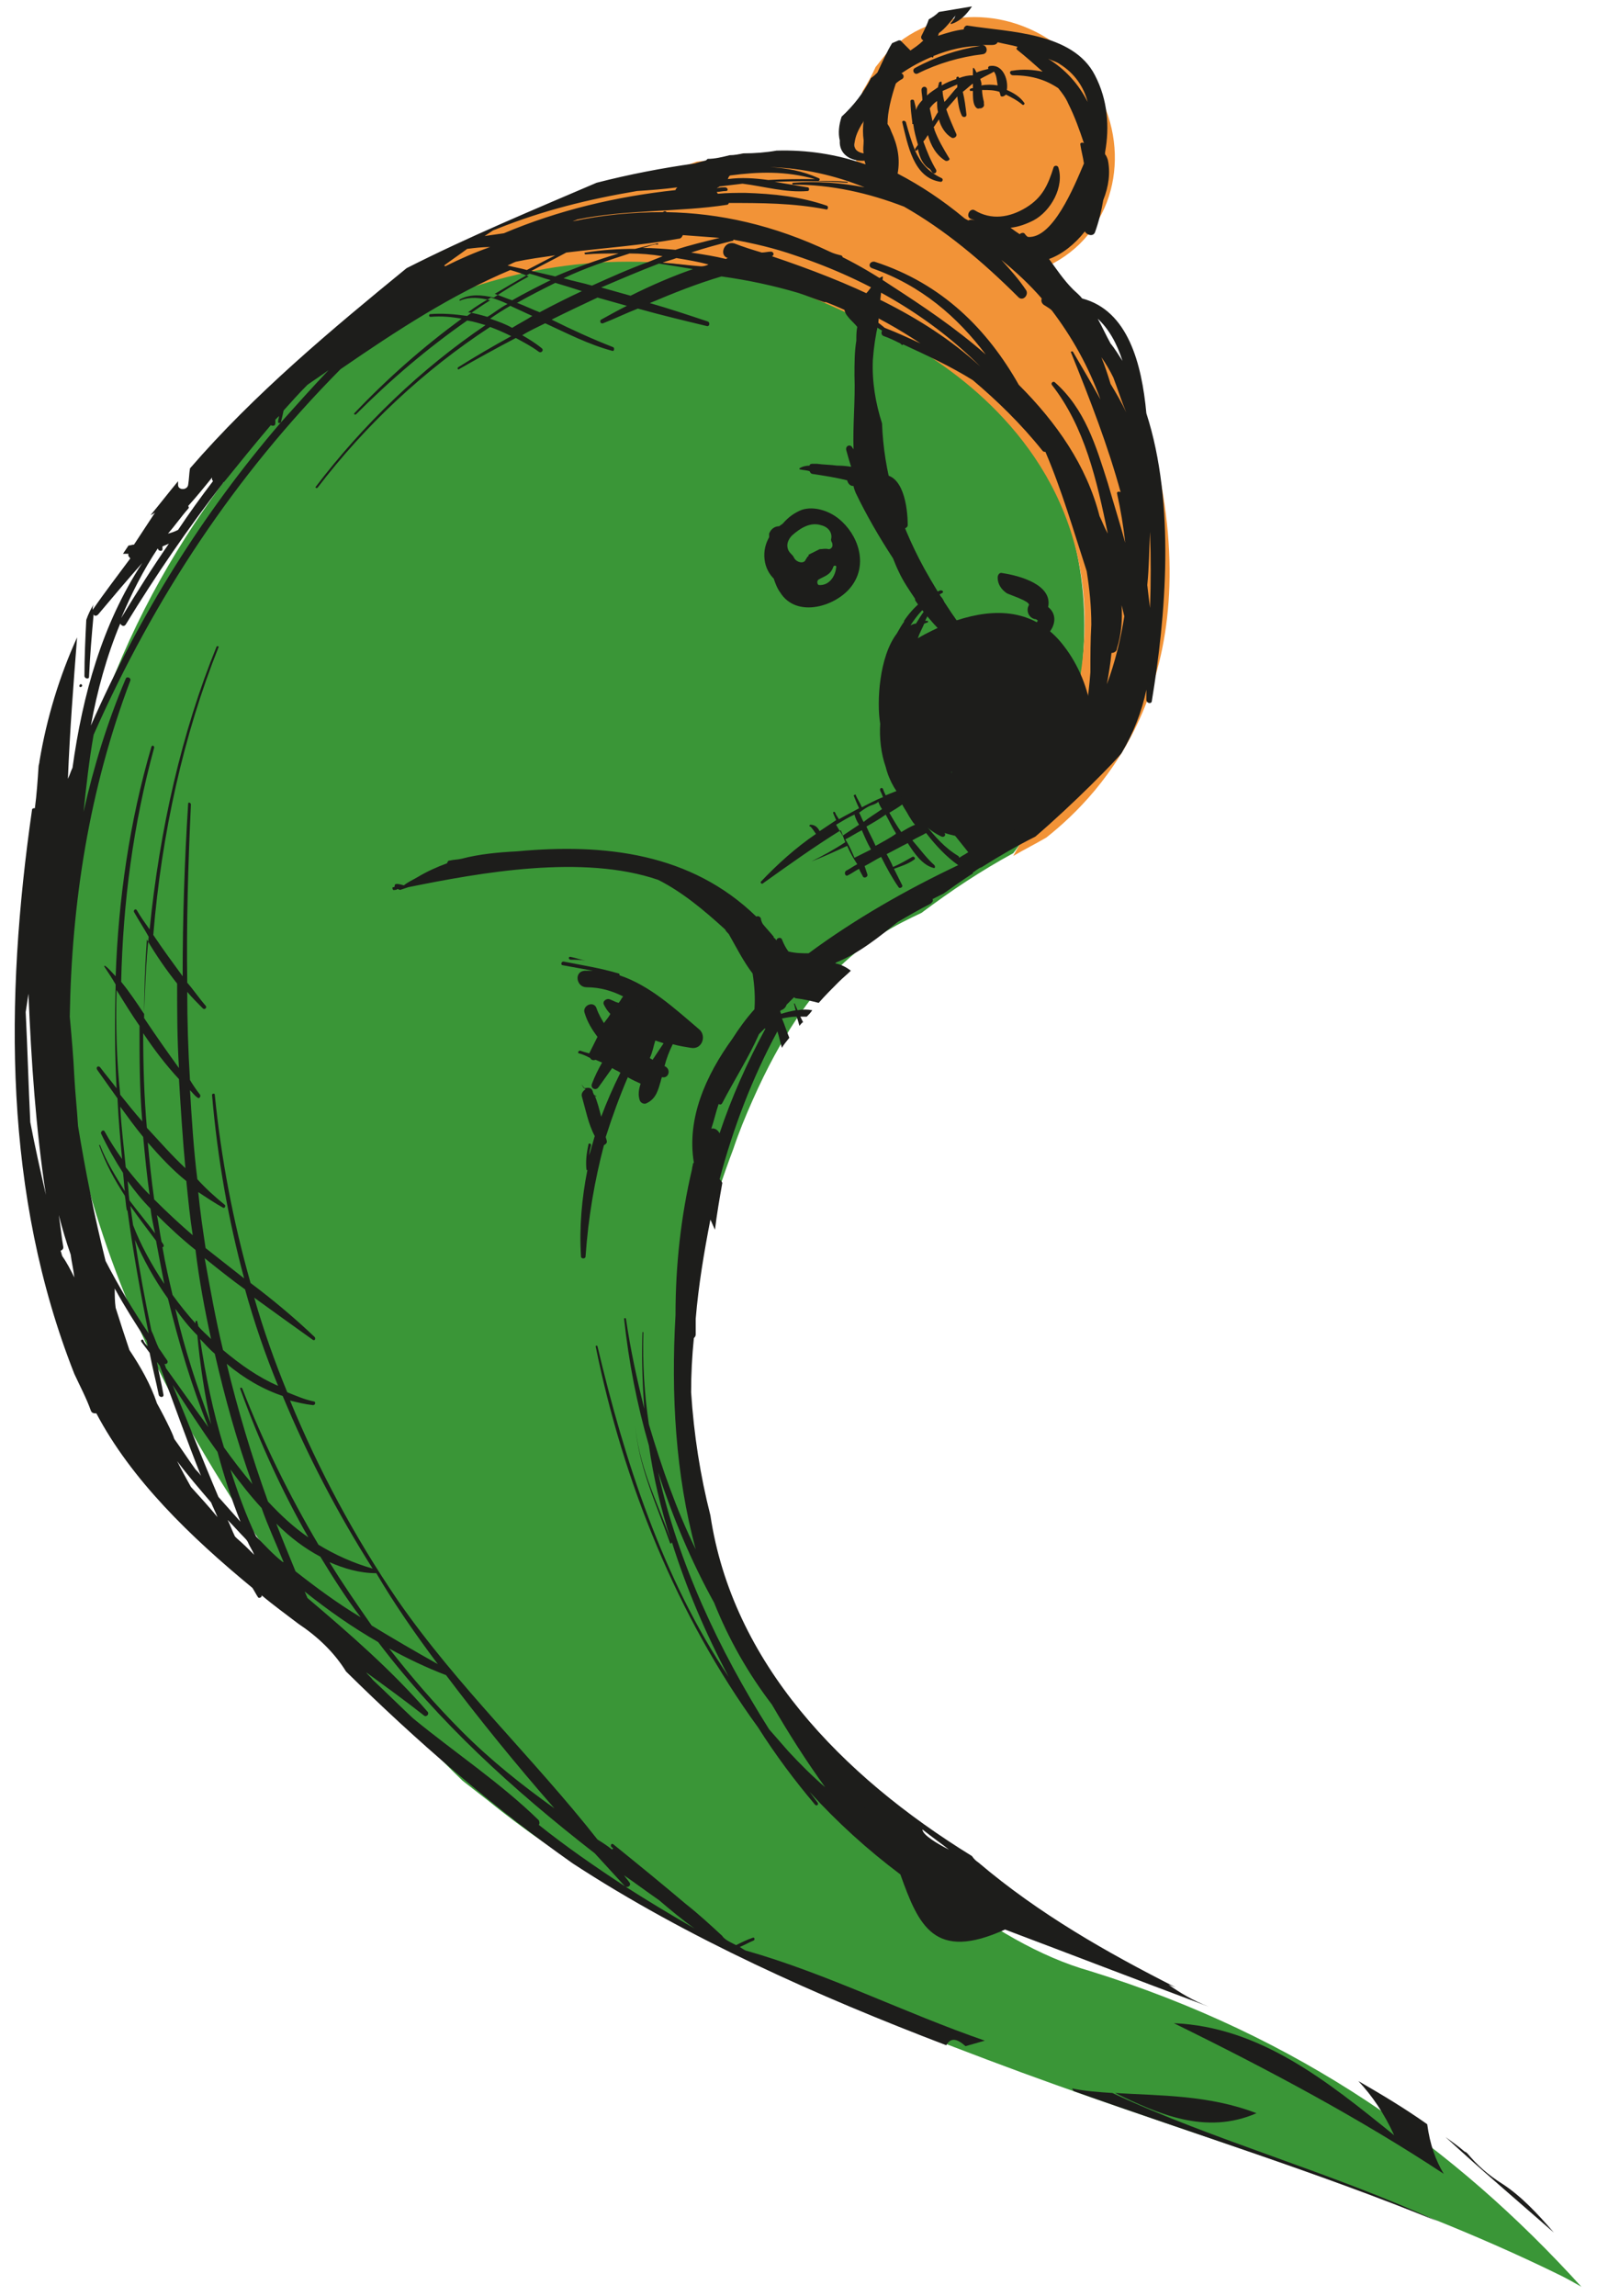 <svg xmlns="http://www.w3.org/2000/svg" xmlns:xlink="http://www.w3.org/1999/xlink" id="Capa_1" x="0px" y="0px" width="174px" height="250px" viewBox="0 0 174 250" style="enable-background:new 0 0 174 250;" xml:space="preserve"><style type="text/css">	.st0{display:none;fill:none;}	.st1{fill:#F29337;}	.st2{fill:#3A9637;}	.st3{fill:#1D1D1B;}</style><rect class="st0" width="250" height="250"></rect><g>	<g>		<g>			<g>				<path class="st1" d="M117,6.5c-5.7-5.8-14.7-6.2-20.1-1c-0.6,0.6-1,1.2-1.5,1.8c-0.4,0.9-0.9,1.8-1.4,2.6     c-2,5.1-0.8,11.3,3.5,15.7c5.7,5.8,14.7,6.2,20.1,1C123,21.3,122.7,12.3,117,6.5z"></path>				<path class="st2" d="M50.4,193.9c0.9,0.7,1.8,1.4,2.7,2.1c16.4,13.3,38.5,22.4,58.3,29.7c19.6,7.2,40,12.9,58.7,22.1     c0.8,0.4,1.5,0.8,2.2,1.2c-13.7-15.1-30.7-27.3-53.6-34.4c-10.3-2.9-23.5-13.1-32.9-27.4s-14.7-32.9-9.1-52.3     c1-3.6,2.1-6.9,3.2-9.8c0.6-1.8,1.3-3.5,2.1-5.3c6.2-14,12.8-17.8,18.4-20.4c3.2-2.4,6.5-4.6,10-6.5c7.3-9.3,13.8-33.7-2-48.9     c-16.6-16.1-53-24.5-75-2.1c-21.9,22.4-47.5,69.2-1.4,131C38.1,180.9,44.2,187.9,50.4,193.9z"></path>				<path class="st1" d="M125.8,49.3c0,0-2-7.2-8.5-14.8c-6.4-7.6-17.1-15.6-34.4-17.8c-0.6,0.1-1.2,0-1.8,0c-0.5,0.1-1,0.2-1.6,0.3     c-1.1,0.3-2.3,0.5-3.6,0.6c-1.5,0.6-3.1,0.9-4.8,1c-1.4,0.5-3,0.9-4.7,1c-5,2.1-9.9,4.2-14.8,6.4c-4.8,3-9.6,6.8-13.7,12     c0,0,25.1-19.3,56.4-2.9c0,0,40.4,15.2,16.1,58.1c1.2-0.7,2.4-1.3,3.6-2C120.2,86.3,131.7,74,125.8,49.3z"></path>			</g>			<g>				<path class="st3" d="M163.7,237.8c-1.6-1-2.8-2.1-3.8-3.3c-0.1-0.1-0.2-0.2-0.3-0.2c-0.7-0.6-1.4-1.1-2.1-1.6     c3.8,3.5,7.8,6.9,11.8,10.4C167.5,241,165.7,239.1,163.7,237.8z"></path>				<path class="st3" d="M121.2,227.9c-1.5-0.1-3-0.2-4.4-0.5c0.1,0.1,0.1,0.2,0.2,0.3c13.2,4.7,26.7,8.9,39.7,14.2     C145,236.5,132.3,233.1,121.2,227.9z"></path>				<path class="st3" d="M109.5,210.1c7.7,2.9,13.1,5,22.2,8.4c-1.8-0.7-3.1-1.5-4.4-2.4c0.3,0.1,0.5,0.2,0.8,0.3     c-7.5-3.8-14.9-8-21.5-13.6c-0.3-0.2-0.5-0.4-0.7-0.7c-14.3-8.8-26.1-21.1-28.5-37.1c-1.1-4.3-1.8-8.8-2.1-13.4     c0-2,0.1-3.9,0.3-5.9c0.1-0.1,0.2-0.2,0.2-0.4c0-0.6,0-1.2,0-1.7c0.3-3.6,0.9-7.2,1.6-10.8c0.2,0.4,0.3,0.7,0.5,1.1     c0.2-1.7,0.5-3.4,0.8-5.1c-0.1-0.2-0.2-0.3-0.3-0.4c1.5-5.6,3.5-10.9,6.3-16.1c0.2,0.6,0.3,1.2,0.5,1.8c0.2-0.4,0.5-0.7,0.8-1.1     c-0.3-0.7-0.5-1.4-0.8-2.1c0.5-0.1,1-0.2,1.6-0.2c0.1,0.3,0.2,0.6,0.3,1c0.1-0.1,0.2-0.3,0.4-0.4c-0.1-0.2-0.2-0.4-0.3-0.6     c0.2,0,0.5,0,0.7,0c0.2-0.2,0.4-0.4,0.6-0.7c-0.5-0.1-1.1-0.1-1.6,0c-0.1-0.2-0.2-0.5-0.3-0.7c0-0.1-0.1,0-0.1,0     c0.1,0.2,0.1,0.5,0.2,0.7c-0.5,0.1-1,0.2-1.6,0.4c0-0.1-0.1-0.2-0.1-0.3l0,0c0,0,0.1-0.1,0.1-0.1c0.3-0.1,0.5-0.3,0.6-0.6l0,0     c0.1-0.1,0.1-0.1,0.2-0.2c0,0,0,0,0,0c0.2-0.2,0.4-0.4,0.6-0.6c0.1,0,0.1,0.1,0.2,0.1c0.9,0.1,1.7,0.3,2.5,0.5     c0.7-0.8,1.4-1.5,2.2-2.3c0.4-0.4,0.9-0.8,1.3-1.2c-0.5-0.4-1.1-0.7-1.7-0.8c0,0,0.1-0.1,0.1-0.1c2.5-1,4.7-2.8,6.7-4.4     c1.2-0.7,2.4-1.4,3.6-2c0,0,0.1-0.1,0.1-0.1c0.1-0.1,0.2-0.2,0.1-0.4c0.4-0.2,0.8-0.4,1.2-0.6c1-0.7,2.1-1.5,3.2-2.2     c0,0,0-0.1,0-0.1c0.2-0.1,0.4-0.3,0.6-0.4c0.1-0.1,0.2-0.1,0.4-0.2c0,0,0,0,0,0c1.9-1.2,3.8-2.3,5.8-3.3     c4.1-3.5,8.9-8.4,9.4-9.1c1.3-2.2,2.2-4.5,2.7-6.9c0,0.3,0,0.7,0,1.1c0,0.4,0.6,0.5,0.6,0.1c1.5-9.1,2.6-21.4-0.6-31.3     c-0.5-5.4-2-11.2-7-12.5c-0.3-0.4-0.7-0.7-1-1c-1-1-1.8-2.2-2.6-3.3c1.4-0.5,2.8-1.6,3.9-3c0.2,0.4,0.9,0.6,1.1,0.1     c0.4-1.1,0.7-2.3,0.9-3.5c0.6-1.5,0.8-3,0.5-4.4c-0.1-0.3-0.2-0.5-0.3-0.6c0-0.1,0-0.1,0-0.2c0.5-2.8,0.3-5.7-1.1-8.4     c-2.4-4.7-9.4-4.7-13.8-5.4c-0.3-0.1-0.5,0.2-0.5,0.4c-0.9,0.1-1.9,0.4-2.8,0.7l0.1-0.3c0.7-0.5,1.2-1.2,1.8-1.9     c-0.1,0.3-0.3,0.6-0.5,0.8c-0.1,0.1,0,0.1,0.1,0.1c0.9-0.3,1.6-1,2.2-1.9c-1.2,0.2-2.4,0.4-3.6,0.6c-0.3,0.3-0.7,0.6-1.1,0.8     c-0.2,0.6-0.5,1.2-0.8,1.8c-0.1,0.2,0,0.4,0.2,0.5C100,5,99.6,5.2,99.2,5.5c-0.4-0.4-0.7-0.7-1.1-1.1c-0.1,0-0.1,0-0.2,0     c-0.2,0.1-0.5,0.2-0.7,0.3c-0.5,0.8-1,1.9-1.6,3.2c-0.2,0.2-0.4,0.4-0.7,0.6c-0.8,1.6-1.9,3-3.2,4.2c-0.3,0.9-0.4,1.8-0.2,2.6     c-0.1,1.5,1.2,2.3,2.7,2.2c0,0.1,0.1,0.3,0.1,0.4c-3.1-1.1-6.4-1.6-9.7-1.5c-1.1,0.2-2.4,0.3-3.6,0.3c-0.5,0.1-1,0.2-1.5,0.2     c-0.8,0.2-1.6,0.4-2.4,0.4c-0.1,0.1-0.2,0.2-0.3,0.2c-0.4,0.1-0.8,0.2-1.1,0.3c-3.6,0.5-7.2,1.2-10.7,2.1     C58,22.9,51,25.8,44.3,29.2c-8.2,6.7-16.6,13.7-23.6,21.8c-0.1,0.6-0.1,1.2-0.2,1.8c-0.1,0.6-1.1,0.6-1.1,0c0-0.1,0-0.2,0-0.4     c-1,1.2-2,2.5-3,3.7c0.2-0.1,0.4-0.2,0.5-0.3c-0.8,1.2-1.5,2.3-2.3,3.5c-0.2,0-0.4,0.1-0.6,0.1c-0.2,0.3-0.4,0.6-0.6,0.9     c0.2,0,0.4,0,0.6,0c-0.1,0.2,0.1,0.4,0.2,0.5c-1.4,1.9-2.8,3.7-4.1,5.6c0-0.2,0-0.4,0.1-0.6c-0.3,0.5-0.6,1.1-0.8,1.7     c-0.1,2-0.2,4.1-0.2,6.1c0,0.3,0.5,0.4,0.5,0.1c0.1-2.3,0.3-4.6,0.5-6.8c0.1,0.2,0.3,0.2,0.5,0c1.6-1.9,3.2-3.8,4.8-5.6     C11.1,68,9,75.7,7.9,83.6c-0.2,0.4-0.3,0.8-0.5,1.2c0.2-5.1,0.6-10.3,1-15.4c-1.9,4.2-3.3,8.7-4.1,13.5c0,0.2-0.1,0.4-0.1,0.6     C4.1,85,4,86.5,3.8,88c-0.1,0-0.2,0-0.3,0.1c-3,20.8-3.1,42,4.6,61.5c0.6,1.3,1.3,2.6,1.8,4c0.1,0.3,0.4,0.3,0.6,0.3     c3.8,7.2,10.2,13.4,17,19c0.2,0.3,0.4,0.7,0.6,1c0.1,0.2,0.5,0,0.4-0.2c1.3,1.1,2.7,2.1,4,3.1c2.1,1.4,3.9,3.1,5.2,5.2     c7.7,7.6,15.9,14.7,24.7,20.9c12.4,8.1,26.8,14.5,40.7,19.8c0.5-0.9,1.2-0.7,2.1,0.1c0.7-0.2,1.4-0.4,2.1-0.6c0,0,0,0,0,0     c-8.7-3-17.2-7.3-26-9.8c-0.3-0.1-0.5-0.3-0.7-0.4c0.5-0.2,1-0.5,1.5-0.7c0.2-0.1,0.1-0.4-0.1-0.3c-0.6,0.2-1.2,0.5-1.8,0.8     c-0.4-0.2-0.8-0.4-1.1-0.6c-0.1-0.1-0.3-0.2-0.4-0.4c-1.3-1.2-2.6-2.4-4-3.5c-2.6-2.2-5.3-4.4-7.9-6.5c-0.2-0.1-0.3,0.1-0.2,0.3     c0.1,0.1,0.2,0.1,0.2,0.2c-0.1,0-0.1,0.1-0.1,0.1c-0.5-0.4-1.1-0.8-1.6-1.1c-7-8.9-15.3-16.7-21.8-26.1     c-4.7-6.9-8.6-14.2-11.7-21.7c0.8,0.2,1.6,0.4,2.5,0.5c0.3,0,0.3-0.4,0.1-0.4c-1-0.2-1.9-0.6-2.9-1c-1.4-3.4-2.6-6.8-3.6-10.3     c2.2,1.6,4.3,3.1,6.4,4.6c0.2,0.1,0.3-0.1,0.2-0.3c-2.2-2.1-4.6-4.1-7-5.9c-1.9-6.7-3.2-13.5-3.9-20.5c0-0.2-0.3-0.1-0.3,0     c0.6,7,1.8,13.7,3.5,20c-1.4-1.1-2.8-2.2-4.2-3.3c-0.3-2-0.6-4-0.8-6.1c0.9,0.6,1.8,1.2,2.7,1.7c0.2,0.1,0.3-0.2,0.2-0.3     c-1.1-0.9-2.1-1.8-3-2.8c-0.4-3.2-0.6-6.4-0.8-9.7c0.3,0.3,0.5,0.6,0.8,0.8c0.2,0.2,0.4-0.1,0.3-0.3c-0.4-0.5-0.8-1.1-1.1-1.6     c-0.2-3.2-0.3-6.4-0.3-9.6c0.5,0.6,1.1,1.2,1.7,1.8c0.2,0.2,0.5-0.1,0.3-0.3c-0.7-0.8-1.3-1.7-2-2.5c-0.1-6.4,0.1-12.9,0.4-19.4     c0-0.2-0.3-0.3-0.3-0.1c-0.4,6.3-0.6,12.5-0.6,18.8c-1.1-1.5-2.2-3-3.2-4.5c0.9-11,3.3-21.8,7.1-31.3c0.1-0.1-0.1-0.2-0.2-0.1     c-3.8,9.3-6.2,19.9-7.3,30.8c-0.5-0.7-1-1.4-1.4-2.1c-0.1-0.2-0.4,0-0.3,0.2c0.5,0.9,1.1,1.8,1.6,2.7c-0.3,2.8-0.4,5.6-0.5,8.4     c-0.8-1.2-1.6-2.4-2.5-3.5c0.2-8.6,1.3-17.1,3.6-25.5c0-0.2-0.2-0.3-0.3-0.1c-2.4,8.2-3.6,16.6-3.9,25c-0.4-0.4-0.7-0.8-1.1-1.1     c-0.1-0.1-0.2,0-0.1,0.1c0.4,0.6,0.8,1.2,1.2,1.9c-0.1,3.8-0.1,7.6,0.1,11.3c-0.6-0.8-1.2-1.5-1.8-2.3c-0.2-0.2-0.5,0-0.3,0.3     c0.7,1,1.5,2.1,2.2,3.1c0.1,2.2,0.3,4.4,0.5,6.6c-0.7-1-1.3-1.9-1.9-3c-0.1-0.2-0.4-0.1-0.4,0.2c0.7,1.5,1.5,2.9,2.4,4.3     c0.1,0.7,0.1,1.3,0.2,2c-1-1.6-2-3.2-2.7-5c0-0.1-0.1,0-0.1,0c0.7,2,1.7,3.8,2.8,5.5c0.1,0.5,0.1,1,0.2,1.5     c0,0.1,0.1,0.1,0.1,0.2c0.6,4.4,1.4,8.9,2.3,13.3c-1.7-2.5-3.3-5.2-4.7-7.9c-1.2-4.8-2.2-9.8-3-14.7c-0.1-1.7-0.3-3.5-0.4-5.3     c-0.1-2.2-0.3-4.4-0.5-6.6c0.2-12.4,2.1-24.7,6.6-36.6c0.1-0.3-0.4-0.5-0.5-0.2c-2,4.7-3.5,9.6-4.6,14.5     c0.3-2.8,0.6-5.6,1.1-8.4c6.6-14.9,15.4-28.2,26.9-39.8c6.1-4.2,12.1-8.1,18.5-10.8c0.7,0.2,1.3,0.4,2,0.7     c-1.3,0.7-2.6,1.5-3.8,2.3c-1.3-0.3-2.6-0.4-3.7,0.2c-0.1,0.1,0,0.2,0.1,0.1c1-0.4,2.1-0.3,3.2,0c-0.8,0.5-1.7,1.1-2.5,1.7     c-1.4-0.2-2.7-0.3-4-0.2c-0.2,0-0.2,0.3,0,0.3c1.2-0.1,2.3,0,3.4,0.2c-4.1,3-8,6.4-11.7,10.3c-0.1,0.1,0.1,0.2,0.2,0.1     c3.8-3.8,7.8-7.2,12.1-10.2c0.7,0.1,1.3,0.3,2,0.5c-7.1,4.8-13.4,10.9-18.5,17.6c-0.1,0.1,0.1,0.2,0.2,0.1     c5.2-6.8,11.6-12.8,18.8-17.5c0.8,0.3,1.5,0.6,2.3,1c-2,1.1-3.9,2.2-5.8,3.4c-0.1,0.1,0,0.3,0.1,0.2c2.1-1.2,4.1-2.3,6.2-3.4     c0.9,0.5,1.7,0.9,2.5,1.5c0.3,0.2,0.6-0.2,0.3-0.4c-0.6-0.5-1.4-1-2.1-1.4c0.8-0.5,1.7-0.9,2.5-1.3c2.4,1.1,4.7,2.3,7.3,3     c0.2,0.1,0.3-0.3,0.1-0.4c-2.3-0.9-4.5-1.9-6.7-3c1.6-0.8,3.3-1.6,5-2.4c1.1,0.3,2.1,0.6,3.2,0.9c-1,0.5-1.9,1-2.8,1.5     c-0.2,0.1-0.1,0.5,0.2,0.4c1.3-0.5,2.5-1.1,3.8-1.6c2.5,0.7,5,1.3,7.5,1.9c0.3,0.1,0.4-0.4,0.1-0.5c-2.1-0.7-4.2-1.4-6.3-2     c2.6-1.1,5.1-2.1,7.8-2.9c2.9,0.4,5.7,1,8.4,1.8c0.9,0.3,1.9,0.7,2.8,1c0.1,0,0.2,0,0.2,0c2.1,0.8,4.1,1.8,6.1,3.1     c-0.1,0.2-0.1,0.5,0.2,0.6c0.6,0.2,1.2,0.5,1.8,0.8c0,0,0.1,0.1,0.1,0.1c0.1,0.1,0.1,0.1,0.2,0c2.6,1.2,5.2,2.4,7.6,3.9     c2.6,2.2,5.2,4.7,7.6,7.7c0.1,0.1,0.2,0.1,0.3,0.1c1.8,4.2,3.1,8.7,4.5,13c0.3,1.9,0.5,3.8,0.5,5.8c-0.1,1.7-0.1,3.5-0.1,5.2     c-0.2,2.8-0.7,5.7-1.3,8.6c-1.2-1.7-19,3.7-19,4c-0.7,0.3-1.3,0.5-2,0.8c-0.1-0.2-0.2-0.4-0.3-0.7c-0.1-0.2-0.4-0.1-0.3,0.2     c0.1,0.2,0.2,0.4,0.3,0.7c-0.8,0.3-1.5,0.7-2.3,1.1c-0.2-0.5-0.5-0.9-0.7-1.4c-0.1,0-0.1,0.1-0.2,0.1c0.2,0.5,0.4,1,0.6,1.4     c-0.7,0.4-1.5,0.8-2.2,1.2c-0.1-0.2-0.3-0.4-0.4-0.7c-0.1-0.2-0.3-0.1-0.2,0.1c0.1,0.2,0.2,0.5,0.3,0.7     c-0.6,0.4-1.2,0.8-1.8,1.2c-0.2-0.4-0.5-0.7-1-0.7c-0.1,0-0.2,0.2,0,0.2c0.2,0.2,0.4,0.5,0.6,0.8c-2.2,1.5-4.2,3.3-6,5.2     c-0.1,0.1,0.1,0.3,0.2,0.2c2.8-2,5.6-4,8.5-5.8c0.2,0.4,0.3,0.9,0.5,1.3c-1.2,0.8-2.5,1.5-3.7,2.1c1.3-0.5,2.6-1.1,3.9-1.7     c0.3,0.7,0.7,1.4,1.1,2c-0.4,0.2-0.8,0.5-1.2,0.7c-0.3,0.2-0.1,0.7,0.2,0.5c0.4-0.2,0.8-0.5,1.2-0.7c0.1,0.3,0.3,0.6,0.4,0.8     c0.1,0.3,0.6,0.1,0.5-0.2c-0.1-0.3-0.2-0.6-0.3-0.9c0.6-0.3,1.2-0.7,1.8-1c0.6,1.2,1.2,2.3,1.9,3.3c0.1,0.2,0.5,0,0.4-0.2     c-0.3-0.6-0.6-1.2-0.9-1.8c0.8-0.3,1.5-0.5,2.2-1c0.2-0.1,0-0.4-0.2-0.3c-0.7,0.4-1.4,0.8-2.1,1.1c-0.2-0.5-0.5-1-0.7-1.4     c0.8-0.4,1.5-0.8,2.3-1.2c0.7,1.1,1.6,2.4,2.8,2.7c0.2,0.1,0.2-0.2,0.1-0.3c-0.9-0.8-1.6-1.8-2.4-2.7c0.5-0.3,1-0.5,1.5-0.8     c1,1.3,2.2,2.6,3.5,3.5c-5.7,2.7-11.3,5.9-16.3,9.6c-0.7,0-1.4,0-2.2-0.2c-0.3-0.4-0.5-0.8-0.7-1.3c-0.1-0.3-0.6-0.2-0.6,0.1     c-0.1-0.1-0.1-0.2-0.3-0.3c0,0,0-0.1,0-0.1c-0.4-0.5-0.8-0.9-1.2-1.4c-0.1-0.2-0.2-0.4-0.2-0.6c-0.1-0.2-0.3-0.3-0.5-0.2     c-7.1-6.9-16.5-8-26.1-7.1c-2,0.1-4.1,0.3-6,0.8c-0.4,0.1-0.9,0.1-1.3,0.2c-0.2,0-0.2,0.1-0.3,0.3c-1.1,0.4-2.2,0.9-3.2,1.5     c-0.5,0.3-1,0.5-1.5,0.9C43,96.1,43,96.3,43,96.5c0,0.1-0.1,0.1-0.2,0.1c-0.1,0.1,0,0.4,0.2,0.3c0.1,0,0.2,0,0.3-0.1     c0.1,0,0.2,0.1,0.3,0.1c0.3-0.1,0.6-0.2,0.9-0.3c7.9-1.6,19-3.6,27.2-0.8c2.6,1.3,5,3.3,7.3,5.4c0.1,0.2,0.2,0.3,0.4,0.5     c0.8,1.4,1.6,3,2.6,4.3c0.2,1.3,0.3,2.6,0.2,3.9c-0.9,1-1.7,2.1-2.4,3.2c-2.9,4-5,8.7-4.2,13.5c0,0-0.1,0.1-0.1,0.1     c0,0.2-0.1,0.4-0.1,0.6c-1.2,5.1-1.8,10.4-1.8,15.9c-0.5,8.6,0,17.4,2.2,25.5c-2.1-4.3-3.7-8.9-5.1-13.6     c-0.5-3.3-0.7-6.7-0.6-10c0-0.1-0.1-0.1-0.1,0c-0.1,2.8,0,5.5,0.2,8.3c-0.8-3.2-1.5-6.4-2-9.8c0-0.1-0.2-0.1-0.2,0     c0.5,4.7,1.4,9.3,2.7,13.8c0.5,3.5,1.3,6.9,2.4,10.3c-1.5-4.2-3.6-8.2-3.9-12.8c0.3,4.7,2.3,8.8,3.8,13.1c0,0.1,0.2,0.1,0.2-0.1     c1.6,5.1,3.7,10,6.2,14.7c-7.2-10.7-11.4-23.7-14.3-36c0-0.1-0.2-0.1-0.2,0c3,14.8,8.9,29.4,17.7,41.5c1.9,3,4,5.8,6.2,8.4     c0.2,0.2,0.4,0,0.3-0.2c-0.3-0.4-0.6-0.8-0.9-1.2c3,3.3,6.3,6.3,9.9,9C100.1,209.7,101.8,213.6,109.5,210.1z M103.4,201.4     c-1.2-0.6-2.9-1.6-2.9-2.2C101.5,200,102.5,200.7,103.4,201.4z M125.3,66.2c-0.1-0.8-0.2-1.6-0.3-2.5c0.2-1.9,0.2-3.8,0.3-5.8     C125.4,60.7,125.4,63.5,125.3,66.2z M122.2,65.9c0.1,0.4,0.2,0.8,0.3,1.2c-0.4,2.5-1,5-1.9,7.4c0.2-1.1,0.4-2.3,0.5-3.4     c0.3,0,0.6-0.2,0.6-0.5C122.2,69,122.3,67.4,122.2,65.9z M93.1,15.6c0.1-0.8,0.4-1.4,0.8-2.1c0.1-0.1,0.2-0.3,0.2-0.4     c-0.1,0.8-0.1,1.5,0,2.2c0,0.5-0.1,1,0,1.4C93.5,16.6,93,16.3,93.1,15.6z M20.8,161.9c-0.5-0.9-1-1.8-1.5-2.8     c1.2,1.6,2.5,3.1,3.7,4.5c0.2,0.5,0.5,1.1,0.7,1.6C22.8,164.1,21.8,163,20.8,161.9z M23,155.1c-1.5-4-2.9-8.2-3.9-12.6     c0.7,1,1.5,2,2.4,2.9C21.8,148.6,22.3,151.9,23,155.1z M21.8,145.8c0.5,0.5,1,1.1,1.6,1.6c1.1,4.8,2.4,9.5,4.1,14.2     c-1.1-1.3-2.1-2.6-3.1-4C23.2,153.7,22.4,149.8,21.8,145.8z M23.7,158.1c0.7,2.6,1.5,5.1,2.5,7.6c-0.8-0.9-1.6-1.8-2.4-2.7     c-1.7-4-3.3-8.1-5-12.2C20.3,153.1,21.9,155.6,23.7,158.1z M25.8,167.5c-0.1-0.1-0.1-0.1-0.2-0.2c-0.3-0.6-0.5-1.2-0.8-1.8     c0.7,0.7,1.3,1.4,1.8,1.9c0.1,0.1,0.3,0.3,0.4,0.5c0.2,0.5,0.5,0.9,0.7,1.4C27.1,168.7,26.5,168.1,25.8,167.5z M30.7,170     c-1-0.8-1.9-1.8-2.8-2.7c-1.1-2.3-2-4.8-2.8-7.3c1.1,1.5,2.2,2.9,3.4,4.2c0.7,2,1.6,3.9,2.4,5.9C30.8,170.1,30.7,170,30.7,170z      M32.2,171.1c-0.7-1.7-1.4-3.4-2.1-5.2c1.5,1.5,3.1,2.7,4.8,3.6c1.4,2.3,2.8,4.5,4.4,6.6C36.8,174.6,34.5,172.9,32.2,171.1z      M71.8,206.9c1.3,1.1,2.6,2.2,3.9,3.1c-2.6-1.5-5.1-3-7.6-4.6c0.3,0.2,0.7-0.1,0.5-0.4c-0.2-0.3-0.4-0.5-0.6-0.8     C69.3,205.1,70.5,206,71.8,206.9z M64.8,201.8c1.1,1.2,2.2,2.4,3.3,3.6c-3.2-2.1-6.4-4.3-9.4-6.7c0.1-0.1,0.1-0.3,0-0.5     c-4.2-4.1-9.2-7.4-13.7-11.1c-1.5-1.4-2.9-2.8-4.4-4.2c-0.2-0.3-0.5-0.5-0.7-0.8c2.2,1.6,4.4,3.2,6.3,4.7     c0.2,0.2,0.6-0.1,0.4-0.4c-3.9-4.5-8.5-8.5-13.1-12.4c-0.1-0.2-0.2-0.5-0.3-0.7c2.5,2,5.2,3.9,8,5.5     C47.8,187.5,55.8,194.8,64.8,201.8z M60.4,196.9c-3.5-2.5-6.9-5.2-10-8.3c-2.9-2.9-5.5-5.9-8-9.1c2,1.1,4.1,2.1,6.2,2.9     C52.3,187.3,56.2,192.1,60.4,196.9z M47.7,181.2c-2.5-1.4-4.9-2.8-7.2-4.2c-1.6-2.3-3.2-4.6-4.6-6.9c1.6,0.7,3.3,1.2,5.1,1.2     C43,174.7,45.3,178,47.7,181.2z M40.6,170.8c-2.1-0.6-4.1-1.5-5.9-2.6c-3.2-5.4-6-11.1-8.3-17c-0.1-0.2-0.3-0.1-0.2,0.1     c2.1,5.8,4.6,11.2,7.4,16.1c-1.6-1.1-3-2.4-4.4-3.9c-1.8-5-3.3-10-4.5-15c1.9,1.6,4,2.8,6.1,3.5     C33.5,158.5,36.8,164.8,40.6,170.8z M26.7,140.4c1,3.6,2.2,7.1,3.6,10.5c-2.1-0.9-4.1-2.3-6-3.9c-0.8-3.3-1.4-6.7-2-10     C23.8,138.2,25.3,139.4,26.7,140.4z M23,145.8c-0.5-0.5-1-0.9-1.4-1.4c0-0.2-0.1-0.3-0.1-0.5c0-0.1-0.2-0.1-0.2,0l0,0.2     c-0.9-1-1.7-2-2.5-3.1c-0.4-1.7-0.8-3.4-1.1-5.2c0.1,0,0.2-0.1,0.1-0.3l-0.2-0.3c-0.2-1-0.3-1.9-0.5-2.9     c1.3,1.3,2.7,2.6,4.2,3.8C21.7,139.4,22.3,142.6,23,145.8z M21,134.5c-1.4-1.2-2.8-2.5-4.2-3.9c-0.3-2.1-0.5-4.1-0.7-6.2     c1.3,1.5,2.7,3,4.2,4.2C20.5,130.6,20.7,132.6,21,134.5z M20.2,127.2c-1.5-1.4-2.8-2.9-4.2-4.4c-0.3-3.4-0.4-6.9-0.4-10.3     c1.2,1.8,2.5,3.5,3.9,5C19.7,120.8,19.9,124,20.2,127.2z M16,102.3c1,1.7,2.1,3.3,3.3,4.8c0,3.1,0,6.1,0.2,9.2     c-1.3-1.8-2.5-3.5-3.7-5.3c0,0,0-0.1-0.1-0.1C15.7,108,15.8,105.2,16,102.3z M12.7,107.8c0.8,1.3,1.6,2.6,2.5,3.9     c0,3.5,0,6.9,0.3,10.4c-0.8-0.9-1.6-1.9-2.4-2.9C12.7,115.4,12.6,111.6,12.7,107.8z M13.7,127.1c-0.2-2.2-0.5-4.4-0.6-6.6     c0.8,1.1,1.6,2.2,2.5,3.3c0.2,2.1,0.4,4.2,0.7,6.3C15.3,129.1,14.5,128.1,13.7,127.1z M13.9,128.6c0.8,1.1,1.6,2.1,2.5,3     c0.1,0.9,0.3,1.8,0.5,2.7c-0.9-1.2-1.9-2.4-2.8-3.6C14,130,14,129.3,13.9,128.6z M14.2,131.3c0.9,1.3,1.9,2.6,2.8,3.8     c0.3,1.6,0.6,3.2,0.9,4.7c-1.4-2.1-2.6-4.3-3.4-6.4C14.4,132.7,14.3,132,14.2,131.3z M14.7,135c0.9,2.1,2.1,4.3,3.6,6.4     c1.2,4.9,2.6,9.6,4.4,14c-1.6-2.2-3.1-4.3-4.6-6.4c-0.1-0.2-0.1-0.4-0.2-0.5c0.2,0.1,0.5-0.1,0.3-0.4c-0.3-0.4-0.6-0.9-0.9-1.3     c-0.3-0.6-0.5-1.3-0.8-1.9c0,0,0,0,0,0C15.8,141.6,15.2,138.3,14.7,135z M16,146c0,0.2,0.1,0.4,0.1,0.6     c-0.2-0.2-0.4-0.4-0.5-0.7c-0.1-0.1-0.3,0-0.2,0.2c0.3,0.4,0.6,0.8,0.9,1.2c0.3,1.6,0.7,3.1,1,4.6c0.1,0.3,0.6,0.3,0.5-0.1     c-0.2-1.2-0.5-2.3-0.7-3.5c0.1,0.1,0.2,0.3,0.3,0.4c1.5,4,2.9,8,4.5,12c-0.2-0.3-0.4-0.5-0.6-0.7c-0.8-1.1-1.5-2.2-2.3-3.3     c0,0,0-0.1-0.1-0.1c0.3,0.3-0.8-2-1.8-3.8c-0.7-2.1-1.8-4-3-5.8c-0.5-1.5-1-3-1.5-4.6c-0.1-0.7-0.1-1.4-0.1-2.1     C13.6,142.3,14.8,144.2,16,146z M7.7,136.6c0.1,0.8,0.3,1.6,0.4,2.5c-0.4-0.8-0.8-1.6-1.3-2.3c-0.1-0.2-0.1-0.4-0.2-0.6     c0.2-0.1,0.3-0.2,0.3-0.4c-0.2-1.1-0.3-2.3-0.5-3.5C6.8,133.8,7.2,135.2,7.7,136.6z M5,130.1c-0.6-2.6-1.2-5.3-1.7-7.9     c-0.2-4-0.3-8-0.5-12c0.1-0.7,0.2-1.3,0.3-2C3.4,115.5,3.9,122.9,5,130.1z M20.5,55.4c0.1-0.1,0.1-0.2,0-0.3     c0.9-1,1.8-2.1,2.6-3.1c0,0.1,0,0.2,0,0.2c0,0.1,0.1,0.1,0.1,0.2c-1.3,1.7-2.6,3.5-3.8,5.3c-0.4,0.2-0.7,0.3-1.1,0.4     C19.1,57.2,19.7,56.3,20.5,55.4z M17.2,59.7L17.2,59.7C17.3,59.7,17.3,59.7,17.2,59.7c0,0.3,0.5,0.4,0.5,0.1c0-0.1,0-0.2,0-0.3     c0.2-0.1,0.5-0.2,0.7-0.3c-1.8,2.6-3.5,5.3-5.2,8.1C14.3,64.7,15.6,62.1,17.2,59.7z M9.9,79c0.7-3.8,1.7-7.5,3.2-11.1     c0.1,0.2,0.4,0.4,0.6,0.1c3.3-5.4,6.8-10.5,10.6-15.4c0,0,0-0.1,0.1-0.1c1.7-2.1,3.4-4.2,5.1-6.2c0.2,0.1,0.5,0.1,0.5-0.2     c0-0.1,0-0.2,0-0.4c0.1-0.1,0.3-0.3,0.4-0.4c0,0.2-0.1,0.4-0.1,0.6c0,0.2,0.1,0.2,0.3,0.1C22,56,15.2,67,9.9,79z M30.6,46     c0.1-0.4,0.2-0.8,0.3-1.3c0.8-0.9,1.7-1.9,2.6-2.8c0.7-0.5,1.5-1,2.3-1.6C34,42.2,32.3,44.1,30.6,46z M122.3,39.3     c-0.4-0.6-0.8-1.3-1.3-1.9c-0.5-0.9-0.9-1.8-1.4-2.7C120.8,35.8,121.7,37.4,122.3,39.3z M122.7,44.9c-0.5-1.1-1.1-2.1-1.7-3.1     c-0.3-1-0.6-1.9-1-2.9c0.5,0.7,0.9,1.4,1.3,2.2C121.8,42.4,122.2,43.7,122.7,44.9z M115.5,7c1.6,1,2.6,2.5,3,4.1     c-1-2-2.5-3.6-4.3-4.7C114.6,6.6,115.1,6.7,115.5,7z M97.6,9.1c0.2-0.2,0.5-0.4,0.7-0.5C98.6,8.4,98.4,8,98.2,8     c1-0.7,2.1-1.3,3.3-1.8c0.1,0.1,0.2,0.1,0.2-0.1l0,0c1.7-0.7,3.5-1.1,5.1-1.1c-2.5,0.4-4.9,1.2-7.1,2.4     c-0.4,0.2-0.1,0.8,0.3,0.6c2.2-1.1,4.6-1.8,7.1-2.1c0.6-0.1,0.5-1-0.1-1c0.4,0,0.7,0,1.1,0c0.3,0,0.5-0.1,0.6-0.3     c0.8,0.2,1.5,0.3,2.2,0.5c-0.1,0-0.2,0.2-0.1,0.3c1,0.8,1.9,1.6,2.8,2.4c-1-0.2-2.1-0.3-3.3-0.1c-0.4,0-0.3,0.5,0.1,0.5     c2.2,0,3.7,0.6,4.9,1.4c0.4,0.5,0.8,1,1.1,1.7c0.7,1.4,1.2,2.8,1.7,4.3c-0.1-0.1-0.4-0.1-0.4,0.1c0.1,0.7,0.3,1.4,0.4,2.1     c-1.1,2.6-3.4,8.2-6.1,8c-0.2-0.1-0.3-0.3-0.4-0.4c-0.2-0.1-0.4,0-0.5,0.1c-0.3-0.2-0.6-0.4-1-0.7c0.9-0.1,1.7-0.4,2.5-0.8     c1.9-1,3.4-3.7,2.7-5.8c-0.1-0.2-0.4-0.2-0.5,0c-0.6,1.9-1.2,3.3-3,4.4c-1.8,1.1-3.8,1.4-5.6,0.3c-0.5-0.3-1,0.6-0.5,0.9     c0.2,0.1,0.3,0.1,0.5,0.2c-0.3-0.1-0.5-0.1-0.7,0c-0.2-0.1-0.4-0.2-0.5-0.3c-2.3-1.9-4.7-3.5-7.2-4.8c0,0,0,0,0,0     c0.3-1.6,0-3.1-0.7-4.6c-0.1-0.3-0.2-0.5-0.4-0.8C96.7,12.2,97.1,10.6,97.6,9.1z M79.6,19.1c3-0.4,6-0.5,9.2,0.4     c-1.7,0-3.4,0-5.1,0.1c-1.5-0.2-2.9-0.3-4.4-0.1C79.4,19.2,79.5,19.1,79.6,19.1z M48.5,29c0,0-0.1-0.1-0.1-0.1     c0.8-0.6,1.7-1.2,2.5-1.8c0.8-0.1,1.6-0.2,2.5-0.2C51.7,27.5,50.1,28.2,48.5,29z M54.9,25.4c-0.7,0.1-1.4,0.2-2.1,0.3     c0.3-0.2,0.6-0.4,0.9-0.6c0.2-0.1,0.3-0.1,0.5-0.2c5-2,9.9-3.2,15.2-4.1c1.5-0.1,2.9-0.2,4.4-0.4c-0.1,0.1-0.2,0.2-0.2,0.3     C67.1,21.4,60.8,22.9,54.9,25.4z M55.3,28.9c0.3-0.1,0.6-0.3,0.9-0.4c1.4-0.3,2.9-0.5,4.3-0.7c-1,0.5-2.1,1.1-3.1,1.6     C56.7,29.2,56,29.1,55.3,28.9z M71.6,26.5c-0.8,0.2-1.6,0.4-2.4,0.6c-1.8,0-3.6,0.1-5.4,0.4c-0.2,0-0.1,0.2,0,0.2     c1.2-0.1,2.4-0.1,3.6-0.1c-2.3,0.7-4.6,1.5-6.9,2.5c-0.9-0.2-1.7-0.4-2.6-0.6c1.3-0.7,2.5-1.3,3.8-2c4.1-0.5,8.3-0.8,12.2-1.5     c0.3,0,0.4-0.2,0.5-0.4c1.4,0.1,2.7,0.2,4,0.3c-1.6,0.4-3.3,0.8-4.8,1.3c-1.2-0.1-2.4-0.2-3.6-0.2c0.5-0.1,0.9-0.3,1.4-0.4     C71.8,26.7,71.8,26.5,71.6,26.5z M57.7,29.8c0.8,0.2,1.5,0.5,2.3,0.7c-1.4,0.7-2.8,1.4-4.2,2.2c-0.6-0.2-1.3-0.5-1.9-0.7     C55.1,31.3,56.4,30.5,57.7,29.8z M51,34c0.8-0.6,1.6-1.1,2.5-1.6c0.6,0.2,1.2,0.4,1.8,0.7c-0.8,0.4-1.5,1-2.2,1.4     C52.4,34.3,51.7,34.1,51,34z M55.8,35.7c-0.7-0.4-1.5-0.7-2.4-1c0.7-0.5,1.5-1,2.2-1.4c0.9,0.4,1.7,0.8,2.4,1.1     C57.4,34.8,56.6,35.2,55.8,35.7z M58.8,34c-0.8-0.3-1.6-0.7-2.4-1c0,0-0.1,0-0.1,0c1.4-0.8,2.8-1.5,4.2-2.2c1,0.3,2,0.6,2.9,0.9     C61.9,32.4,60.3,33.2,58.8,34z M64.5,31.1c-1-0.3-2.1-0.5-3.1-0.8c2.3-1.1,4.7-1.9,7.2-2.7c1.2,0,2.4,0.1,3.6,0.3     c-0.5,0.2-1,0.4-1.5,0.6c0,0,0,0,0,0c0,0,0,0,0,0C68.5,29.3,66.5,30.2,64.5,31.1z M68.7,32.2c-1.1-0.3-2.1-0.6-3.2-0.9     c2.1-0.9,4.2-1.8,6.3-2.6c1.3,0.2,2.5,0.4,3.7,0.6C73.2,30.1,70.9,31.1,68.7,32.2z M76.4,29c-1.4-0.1-2.8-0.3-4.2-0.4     c0.5-0.2,1-0.3,1.5-0.5c1.2,0.2,2.4,0.4,3.5,0.7C77,28.9,76.7,29,76.4,29z M96.4,35.7c-1.2-1-2.5-1.8-3.7-2.5     c2.7,1.2,5.2,2.6,7.6,4.2C99,36.8,97.7,36.2,96.4,35.7z M84.1,27.9c0.3-0.1,0.2-0.5-0.1-0.5c-0.3,0-0.7,0.1-1,0.1     c-1-0.3-2-0.6-3-1c-1.1-0.3-1.7,1.3-0.7,1.6c0,0,0.1,0,0.1,0c-0.1,0-0.2,0-0.3,0.1c-1.2-0.3-2.5-0.5-3.8-0.7     c1.5-0.5,3-0.9,4.6-1.3c0,0,0-0.1,0-0.1c0,0,0,0,0,0c2.2,0.4,4.4,0.9,6.7,1.7c8.4,2.8,15.1,7,20.2,12.1     C100.6,34.2,92.4,30.7,84.1,27.9z M119.8,56.2c-1.4-5.5-4.7-10.2-8.8-14.3c-3.4-6-8.3-11-15.7-13.4c-0.5-0.1-0.8,0.5-0.3,0.7     c5.4,1.9,9.3,5.3,12.4,9.4c-3.3-2.9-6.9-5.3-10.3-7.5c-1.8-1.2-3.5-2.2-5.3-3.1c0-0.1-0.1-0.2-0.2-0.2c-0.4-0.1-0.8-0.2-1.2-0.4     c-6.1-2.9-12-4.2-17.8-4.3c0-0.1-0.1-0.1-0.2-0.1c-0.1,0-0.1,0.1-0.2,0.1c-3.3,0-6.6,0.3-9.8,1c0.2-0.1,0.3-0.1,0.5-0.2     c5.3-1.1,11.2-0.8,16.3-1.6c0.1,0,0.2-0.1,0.2-0.2c3.5,0,7,0,10.6,0.7c0.2,0.1,0.3-0.3,0.1-0.4c-2.9-1-5.8-1.3-8.9-1.4     c-1,0-2,0-3,0.1c0-0.1-0.1-0.1-0.1-0.2c0.3,0,0.6-0.1,1-0.1c0.3,0,0.2-0.4-0.1-0.4c-0.3,0-0.6,0-0.9,0.1     c0.1-0.1,0.2-0.1,0.3-0.2c0.8-0.1,1.7-0.2,2.5-0.3c2.4,0.3,4.7,1,7.1,0.8c0.2,0,0.2-0.4,0-0.4c-1.2-0.2-2.4-0.4-3.6-0.6     c2.6-0.1,5.2-0.1,7.9,0.1c0.1,0,0.1-0.1,0-0.1c-1-0.1-2-0.1-3.1-0.1c0.1-0.1,0.2-0.2,0-0.3c-1.8-0.8-3.5-1.1-5.3-1.2     c3.6,0.1,7.1,0.9,10.3,2.2c-2.6-0.5-5.2-0.7-7.8-0.5c-0.1,0-0.1,0.2,0,0.2c4.2,0,8.2,0.9,12.1,2.4c4.4,2.5,8.5,5.9,12.5,9.9     c0.5,0.4,1.1-0.3,0.8-0.8c-0.8-1.2-1.7-2.2-2.7-3.3c1.6,1.3,3.1,2.7,4.4,4.2c-0.1,0.3,0,0.6,0.4,0.8c0.3,0.2,0.5,0.3,0.7,0.5     c2.2,2.9,4,6.1,5.3,9.7c-1-1.8-2-3.5-3-5.2c-0.1-0.1-0.3,0-0.2,0.1c2.1,5.2,4,10.1,5.4,15.2c-0.1-0.1-0.4-0.1-0.4,0.1     c0.4,1.8,0.7,3.6,0.9,5.4c-0.6-2.2-1.3-4.4-1.9-6.5c-1.3-4.1-2.5-8.1-5.8-11c-0.2-0.1-0.4,0.1-0.3,0.3     c3.6,4.6,4.9,10.4,6.1,16.2C120.3,57.4,120.1,56.8,119.8,56.2z M94.9,87.7c0.3-0.1,0.6-0.2,0.8-0.4c0.1,0.3,0.2,0.5,0.4,0.8     c-0.7,0.5-1.4,0.9-2,1.4c-0.2-0.3-0.3-0.7-0.5-1C94,88.2,94.4,87.9,94.9,87.7z M91.1,89.8c0.7-0.4,1.3-0.8,2-1.1     c0.1,0.4,0.3,0.8,0.5,1.1c-0.6,0.4-1.2,0.8-1.8,1.2C91.6,90.6,91.3,90.2,91.1,89.8z M93.1,93.4c-0.3-0.7-0.6-1.4-1-2     c0.6-0.3,1.2-0.7,1.8-1c0.3,0.7,0.6,1.4,1,2.1L93.1,93.4z M95.4,92.1c-0.3-0.7-0.7-1.4-1-2.1c0.7-0.4,1.4-0.8,2.1-1.3     c0.4,0.7,0.7,1.4,1.1,2c0,0,0,0.1,0,0.1C96.9,91.3,96.1,91.7,95.4,92.1z M98.2,90.6c-0.5-0.7-0.9-1.4-1.3-2.1     c0.5-0.3,1-0.6,1.4-0.9c0.2,0.4,0.5,0.8,0.7,1.2c0.2,0.3,0.4,0.7,0.7,1C99.2,90,98.7,90.3,98.2,90.6z M98.8,87.2     c0.4-0.2,0.7-0.5,1.1-0.7c0.5,0.8,1.1,1.5,1.9,2.2c-0.5,0.2-0.9,0.4-1.4,0.6C100,88.8,99.4,88,98.8,87.2z M100.9,89.9     c0.5-0.2,1-0.5,1.4-0.7c0.3,0.2,0.5,0.4,0.8,0.6c0.8,1,1.6,2,2.4,3c-0.2,0.1-0.3,0.2-0.5,0.3c-0.2,0.1-0.3,0.2-0.5,0.3     c0-0.1,0-0.1-0.1-0.2C102.9,92.3,101.9,91.1,100.9,89.9z M77.5,122.9c0.3-0.9,0.5-1.8,0.8-2.7c0.1,0.1,0.3,0.1,0.4-0.1     c1.3-2.5,2.9-5,4-7.5c0.2-0.2,0.4-0.4,0.6-0.6c0,0,0.1,0,0.1,0c-2,3.7-3.7,7.5-5,11.4C78.2,123,77.8,122.8,77.5,122.9z      M85.9,190.7c-0.7-0.8-1.4-1.6-2.1-2.4c-5.5-8.7-9.9-18.1-12.1-28c1.6,4.9,3.6,9.7,6.1,14.2c1.6,4,3.7,7.7,6.3,11.1     c1.8,3.1,3.7,6.1,5.8,9C88.5,193.4,87.2,192.1,85.9,190.7z"></path>				<path class="st3" d="M127.9,220.3c10.4,5.1,20.3,10.4,29.4,16.4c-0.9-1.5-1.5-3.2-1.8-5.4c-2.4-1.7-4.9-3.2-7.5-4.7     c1.5,1.6,2.8,3.5,3.9,5.9C144.6,226.6,137.3,220.7,127.9,220.3z"></path>				<path class="st3" d="M136.9,230.1c-5.2-2-10.5-1.9-15.4-2.2C126.2,230.2,131.4,232.5,136.9,230.1z"></path>				<path class="st3" d="M93.2,50.9c-0.6-0.1-1.2-0.2-1.9-0.2c0,0,0,0-0.1,0c-0.7-0.1-1.5-0.1-2.2-0.2c-0.1,0-0.3,0-0.4,0     c0,0,0,0,0,0c0,0-0.1,0-0.1,0c-0.2,0-0.3,0.1-0.3,0.2c-0.4,0-0.8,0.1-1.1,0.3c0,0,0,0,0,0.1c0.4,0.1,0.8,0.1,1.1,0.2     c0.1,0.2,0.2,0.3,0.3,0.3c1.3,0.2,2.6,0.4,3.8,0.7c0.1,0.4,0.4,0.7,0.8,0.6c0.4-0.1,0.7-0.2,1.1-0.2c0.1,0,0.1-0.1,0.2-0.1     c0.1,0.1,0.1,0.2,0.1,0.4c0.1,0.7,0.8,1,1.4,0.8c0.5-0.2,0.7,2.2,0.9,2.6c0.3,0.7,0.8,1.1,1.5,1.2c0.3,0,0.6-0.2,0.6-0.4     c0-2-0.5-5.7-2.9-5.5C95.6,50.3,94.4,50.2,93.2,50.9z"></path>				<path class="st3" d="M63.4,118.1C63.3,118.1,63.3,118.2,63.4,118.1c0.1,0.3,0.2,0.4,0.4,0.5c-0.3,0.2-0.5,0.5-0.4,0.8     c0.4,1.4,0.7,3,1.4,4.3c-0.2,0.7-0.4,1.4-0.6,2.1c0-0.4,0.1-0.7,0.2-1.1c0-0.2-0.3-0.3-0.3,0c-0.2,0.9-0.3,1.8-0.2,2.7     c0,0,0,0,0.1,0c-0.6,3-0.9,6.2-0.7,9.4c0,0.3,0.5,0.3,0.5,0c0.3-4.3,1-8.3,2-12.1c0.2-0.1,0.4-0.3,0.3-0.5     c0-0.1-0.1-0.3-0.1-0.4c0.7-2.2,1.5-4.4,2.4-6.5c0.5,0.3,1,0.5,1.4,0.7c-0.2,0.6-0.3,1.2-0.1,1.8c0.1,0.3,0.5,0.5,0.8,0.3     c1-0.5,1.2-1.4,1.5-2.4c0-0.1,0.1-0.3,0.1-0.4l0.1,0c0.6,0.1,0.9-0.7,0.4-1.1c0,0-0.1-0.1-0.2-0.1c0.2-0.8,0.5-1.6,0.9-2.4     c0.7,0.2,1.4,0.3,2,0.4c1.2,0.2,1.7-1.3,0.9-2c-2.7-2.3-5.4-4.8-8.7-5.9c0-0.1,0-0.2-0.1-0.2c-2-0.6-4-0.9-6-1.3     c-0.3,0-0.3,0.4-0.1,0.4c1.1,0.2,2.2,0.4,3.3,0.6c-0.3,0-0.6,0-0.9,0c-1.2,0.1-0.9,1.8,0.2,1.8c1.5,0,2.8,0.4,4,1     c-0.2,0.2-0.3,0.5-0.5,0.7c-0.4-0.1-0.7-0.3-1-0.4c-0.3-0.1-0.8,0.2-0.6,0.6c0.2,0.4,0.4,0.7,0.7,1c-0.2,0.4-0.5,0.7-0.7,1     c-0.3-0.5-0.6-1-0.8-1.6c-0.3-0.9-1.6-0.3-1.3,0.5c0.3,1,0.8,1.8,1.4,2.6c-0.3,0.6-0.6,1.2-0.9,1.8c-0.4-0.1-0.7-0.2-1-0.3     c-0.2,0-0.3,0.3-0.1,0.3c0.4,0.1,0.8,0.3,1.2,0.5c0.1,0.2,0.3,0.3,0.6,0.2c0.2,0.1,0.5,0.2,0.7,0.3c-0.4,0.7-0.8,1.5-1.1,2.3     c-0.2,0.5,0.4,0.8,0.7,0.4c0.5-0.7,1-1.4,1.5-2.1c0.3,0.2,0.6,0.3,0.9,0.5c-0.8,1.6-1.5,3.2-2.1,4.8c-0.2-0.8-0.4-1.6-0.7-2.3     c0,0,0.1,0,0.1,0.1c0.1,0,0.1-0.1,0-0.1c-0.1,0-0.1-0.1-0.2-0.1c0-0.1-0.1-0.2-0.1-0.3c-0.1-0.5-0.5-0.5-0.9-0.4     C63.7,118.5,63.5,118.3,63.4,118.1z M71.4,113.3c0.3,0.1,0.6,0.2,0.9,0.3c-0.4,0.6-0.8,1.2-1.2,1.8c-0.1-0.1-0.2-0.1-0.3-0.2     C71.1,114.6,71.2,113.9,71.4,113.3z"></path>				<path class="st3" d="M101,9.7c-0.1-0.4-0.6-0.3-0.6,0.1c0,0.3,0.1,0.7,0.1,1.1c-0.3,0.3-0.6,0.7-0.7,1.1c0-0.3-0.1-0.6-0.2-1     c0-0.2-0.4-0.2-0.4,0c0,0.8,0.1,1.5,0.2,2.3c0,0.1,0,0.1,0,0.2c0,0,0,0,0.1,0c0.1,0.8,0.3,1.5,0.5,2.2c0,0,0,0.1,0,0.1     c-0.1,0.1-0.2,0.3-0.3,0.4c0,0.1,0,0.1,0,0.2c-0.4-1-0.7-2-1-3.1c-0.1-0.2-0.4-0.2-0.4,0c0.6,2.4,1.2,6.1,4.2,6.5     c0.2,0,0.3-0.3,0.1-0.4c-1.5-0.7-2.3-1.7-2.9-3c0.1,0,0.1,0,0.2,0c0-0.1,0.1-0.1,0.1-0.2c0.2,1,0.6,1.8,1.3,2.2     c0.1,0.1,0.2,0.3,0.3,0.4c0.2,0.2,0.5,0,0.4-0.3c-0.6-1-1-2-1.4-3.1c0.2-0.2,0.3-0.4,0.5-0.7c0.3,1.1,0.9,2.2,1.9,2.8     c0.2,0.1,0.6-0.1,0.4-0.3c-0.6-1-1.2-2-1.6-3.1c0-0.1,0-0.2-0.1-0.2c0.2-0.3,0.4-0.6,0.6-0.9c0.2,0.8,0.7,1.6,1.4,2     c0.2,0.1,0.6-0.1,0.5-0.4c-0.4-0.9-0.8-1.8-1.1-2.7c0.4-0.5,0.8-0.9,1.2-1.4c0.1,0.8,0.2,1.5,0.5,2.1c0.1,0.2,0.5,0.2,0.5-0.1     c-0.1-0.9-0.2-1.7-0.4-2.5c0.4-0.3,0.7-0.6,1.1-0.9c0,0.2,0,0.3,0,0.5c-0.1,0-0.2,0-0.3,0.1c-0.1,0,0,0.2,0,0.2     c0.1,0,0.2,0,0.3,0c0,0.6,0,1.2,0.2,1.6c0.1,0.2,0.3,0.4,0.5,0.3c0,0,0,0,0.1,0c0.2,0,0.5-0.2,0.4-0.5c0-0.1,0-0.1,0-0.2l0,0     c-0.1-0.4-0.2-0.9-0.2-1.3c0.7,0,1.3,0,1.9,0.2c0,0.1,0.1,0.2,0.1,0.4c0.1,0.2,0.4,0.1,0.6-0.1c0.6,0.3,1.2,0.6,1.8,1.1     c0.1,0.1,0.3-0.1,0.2-0.2c-0.5-0.7-1.2-1.1-1.9-1.4c0.2-1.2-0.5-2.9-1.9-2.6c-0.1,0-0.2,0.2-0.1,0.3c-0.4,0.1-0.9,0.2-1.3,0.4     c-0.1-0.2-0.2-0.4-0.3-0.5c-0.1,0-0.1,0-0.1,0.1c0,0.2,0,0.4,0,0.7c-0.5,0-1,0.1-1.5,0.3c0,0,0,0,0,0c0-0.2-0.3-0.2-0.3,0l0,0.1     c-0.6,0.2-1.1,0.4-1.6,0.7c0-0.1,0-0.2,0-0.3c0-0.2-0.2-0.1-0.3,0c0,0.2-0.1,0.3-0.1,0.5c-0.4,0.3-0.8,0.5-1.2,0.9     C101,10.1,101,9.9,101,9.7z M106.8,8.6c0.5-0.3,1-0.5,1.5-0.8c0.3,0.4,0.3,1,0.4,1.5c-0.6-0.1-1.2-0.1-1.8,0     C107,9.2,106.9,8.9,106.8,8.6z M102.7,9.9c0.5-0.2,1.1-0.5,1.6-0.7c0,0.1,0,0.2,0,0.3c-0.5,0.5-0.9,1.1-1.4,1.6     C102.8,10.7,102.7,10.3,102.7,9.9z M102.1,11c0,0.4,0,0.8,0.1,1.2c-0.2,0.3-0.4,0.7-0.6,1c-0.1-0.5-0.2-0.9-0.3-1.4     C101.5,11.5,101.8,11.2,102.1,11z"></path>				<path class="st3" d="M99.7,201.7c0.1,0.1,0.2,0.2,0.2,0.2c0,0,0,0,0,0.1c-0.6-0.4-1.1-0.7-1.7-1.1     C98.8,201.2,99.2,201.5,99.7,201.7z"></path>				<path class="st3" d="M92.8,195.8c1,0.7,1.9,1.4,2.9,2.2c0,0.1,0.1,0.2,0.1,0.3C94.7,197.5,93.7,196.7,92.8,195.8z"></path>				<path class="st3" d="M95.7,199.1c-0.5-0.3-1-0.7-1.5-1c-0.1-0.2-0.3-0.3-0.4-0.5C94.5,198.1,95.1,198.7,95.7,199.1z"></path>				<path class="st3" d="M79,118.3c0.2-0.6,0.5-1.2,0.7-1.8c0.2-0.3,0.4-0.6,0.5-0.9c0.1-0.2,0.3-0.4,0.5-0.6     C80.1,116.1,79.5,117.2,79,118.3z"></path>				<path class="st3" d="M88.1,189.9c0,0,0.1,0.1,0.1,0.1c0,0,0,0.1,0,0.1C88.2,190,88.1,190,88.1,189.9z"></path>				<path class="st3" d="M89.5,191.9c0-0.1,0-0.2,0-0.4c0.3,0.5,0.6,1,0.9,1.5c0,0-0.1-0.1-0.1-0.1     C89.9,192.6,89.7,192.2,89.5,191.9z"></path>				<path class="st3" d="M96.1,87.1c0.6-0.2,1.1-0.5,1.7-0.7c0.1,0.1,0.1,0.3,0.2,0.4c-0.5,0.3-1,0.7-1.5,1     C96.4,87.6,96.2,87.4,96.1,87.1z"></path>				<path class="st3" d="M98,85.1c0-0.2,0-0.4,0-0.5c0.1,0.1,0.3,0.2,0.4,0.4C98.3,85,98.1,85.1,98,85.1z"></path>				<path class="st3" d="M99.4,85.8c0,0,0.1,0.1,0.1,0.1c-0.4,0.2-0.7,0.4-1,0.6c-0.1-0.1-0.1-0.2-0.1-0.3     C98.6,86.1,99,86,99.4,85.8z"></path>				<path class="st3" d="M118.8,82.1c0-0.1,0.1-0.2,0.1-0.4c0.1-0.1,0.2-0.2,0.2-0.3C119,81.6,118.9,81.9,118.8,82.1z"></path>				<path class="st3" d="M24.5,50.9c0-0.2,0-0.4,0-0.6c0.3-0.3,0.5-0.6,0.8-0.9c0,0,0-0.1,0.1-0.1c1.3-1.5,2.5-3,3.8-4.5     c0.1,0,0.2-0.1,0.3-0.2c0,0.1,0,0.2,0,0.3C27.7,46.9,26.1,48.9,24.5,50.9z"></path>				<path class="st3" d="M7.5,87.6C7.5,87.6,7.5,87.6,7.5,87.6C7.5,87.6,7.5,87.6,7.5,87.6C7.5,87.6,7.5,87.6,7.5,87.6z"></path>				<path class="st3" d="M7.3,90.6c0,0.6-0.1,1.1-0.1,1.7c0-0.1,0-0.3,0-0.4C7.2,91.4,7.2,91,7.3,90.6C7.2,90.6,7.3,90.6,7.3,90.6z"></path>				<path class="st3" d="M7.1,95.7c0,0.3,0,0.7,0,1c-0.1,1-0.3,1.9-0.4,2.9C6.8,98.3,7,97,7.1,95.7z"></path>				<path class="st3" d="M5.5,89.3c0-0.1,0-0.3,0-0.4c0,0,0.1-0.1,0.1-0.1c0,0.2,0,0.3,0,0.5C5.6,89.3,5.6,89.3,5.5,89.3z"></path>				<path class="st3" d="M5.4,91.8c-0.1,0.2-0.1,0.4-0.2,0.7c0,0,0,0,0,0c0-0.2,0-0.4,0.1-0.6L5.4,91.8z"></path>				<path class="st3" d="M7.4,85.2c0.1-0.4,0.3-0.7,0.5-1.1c-0.1,0.7-0.2,1.4-0.3,2.2c0,0,0,0,0,0c-0.1,0-0.1,0.1-0.2,0.1     C7.4,86,7.4,85.6,7.4,85.2z"></path>				<path class="st3" d="M11.5,138.5c0.2,0.4,0.4,0.8,0.6,1.1c-0.1,0-0.2,0-0.3,0C11.7,139.2,11.6,138.8,11.5,138.5z"></path>				<path class="st3" d="M17,147.6C17,147.6,17,147.6,17,147.6C17,147.6,17,147.6,17,147.6L17,147.6z"></path>				<path class="st3" d="M31.8,172.2c0.1,0.2,0.2,0.4,0.3,0.6c-0.7-0.6-1.5-1.2-2.2-1.8c-0.2-0.3-0.3-0.6-0.5-1     C30.2,170.8,31,171.6,31.8,172.2z"></path>				<path class="st3" d="M19.1,159.9c-0.3-0.3-0.6-0.6-0.9-1c0.1,0,0.2,0,0.3,0C18.7,159.2,18.9,159.5,19.1,159.9z"></path>				<path class="st3" d="M16.7,157.1c-0.2-0.2-0.4-0.4-0.5-0.6c0-0.1,0-0.1,0.1-0.2C16.3,156.6,16.5,156.8,16.7,157.1z"></path>				<path class="st3" d="M80.2,19.7c-0.6,0.1-1.2,0.1-1.8,0.2c0.1-0.1,0.2-0.2,0.3-0.3C79.3,19.7,79.8,19.7,80.2,19.7z"></path>				<path class="st3" d="M73.4,21.9c-1.1,0-2.2,0.1-3.3,0.1c0.5-0.1,1-0.2,1.6-0.3c0,0,0,0,0,0c0.1,0,0.1,0,0.2,0     c0.5,0,0.9,0,1.4,0.1C73.4,21.9,73.4,21.9,73.4,21.9z"></path>				<path class="st3" d="M87.6,31c-0.5-0.1-0.9-0.3-1.4-0.4c-0.8-0.3-1.5-0.6-2.3-0.9C85.1,30.1,86.4,30.5,87.6,31z"></path>				<path class="st3" d="M83.1,29.4c-0.8-0.3-1.5-0.5-2.3-0.7c0.1,0,0.1,0,0.1,0C81.7,28.9,82.4,29.2,83.1,29.4z"></path>				<path class="st3" d="M79.8,29.4c-0.3,0-0.7-0.1-1-0.1c0.1,0,0.1-0.1,0.2-0.1C79.3,29.3,79.5,29.3,79.8,29.4z"></path>				<path class="st3" d="M61.7,24.2c-0.7,0.2-1.4,0.4-2.1,0.6c0.9-0.3,1.8-0.6,2.7-0.8C62.1,24,61.9,24.1,61.7,24.2z"></path>				<path class="st3" d="M121.7,47.1c0.1-0.1,0.2-0.2,0.2-0.4c0.1,0.6,0.3,1.1,0.4,1.7C122.1,48,121.9,47.5,121.7,47.1z"></path>				<path class="st3" d="M106.2,24.3c0.7,0.4,1.4,0.6,2.1,0.7c-0.1,0.1-0.2,0.3-0.3,0.5C107.4,25.1,106.8,24.7,106.2,24.3z"></path>				<path class="st3" d="M112.4,28.8c0.2,0,0.4,0,0.6,0c0.3,0.5,0.7,0.9,1,1.3c-0.4-0.3-0.8-0.6-1.2-0.9     C112.7,29.1,112.5,29,112.4,28.8z"></path>				<path class="st3" d="M97.9,6.2C98,6,98.1,5.8,98.1,5.6c0.2,0,0.4,0.1,0.6,0.2C98.4,5.9,98.2,6,97.9,6.2z"></path>				<path class="st3" d="M101.5,4.4c0.1,0,0.1-0.1,0.2-0.2c0,0,0,0.1,0,0.1C101.7,4.3,101.6,4.3,101.5,4.4z"></path>				<path class="st3" d="M8.8,74.5c-0.2,0-0.2,0.4,0,0.3C9,74.8,9,74.5,8.8,74.5z"></path>				<path class="st3" d="M104.8,9c0,0-0.1,0.1-0.1,0.1l0,0C104.8,9,104.8,9,104.8,9z"></path>				<path class="st3" d="M102.2,10.2c0,0.2,0,0.3,0,0.5c-0.4,0.2-0.7,0.4-0.9,0.8c0-0.2-0.1-0.4-0.1-0.6     C101.4,10.6,101.8,10.4,102.2,10.2z"></path>				<path class="st3" d="M100.9,14.3c-0.1,0.2-0.3,0.5-0.4,0.7c0-0.7,0-1.3,0.2-1.9C100.8,13.5,100.8,13.9,100.9,14.3z"></path>				<path class="st3" d="M100.5,11.4c0,0.3,0.1,0.6,0.1,1c-0.2,0.4-0.4,0.9-0.5,1.4c-0.1-0.5-0.2-0.9-0.3-1.4     C100,12,100.2,11.7,100.5,11.4z"></path>				<path class="st3" d="M70,117.6c-0.5-0.3-0.9-0.5-1.4-0.8c0.1-0.2,0.2-0.4,0.3-0.7c0.2,0.1,0.4,0.2,0.6,0.3     c0,0.1-0.1,0.1-0.1,0.2c-0.1,0.5,0.6,0.7,0.8,0.2c0,0,0-0.1,0-0.1l0.1,0C70.3,117.1,70.1,117.3,70,117.6z"></path>				<path class="st3" d="M68.8,114.1c0.2-0.5,0.3-1.1,0.5-1.6c0.2,0.1,0.5,0.2,0.7,0.3c-0.3,0.5-0.6,1-0.9,1.5     C69,114.2,68.9,114.1,68.8,114.1z"></path>				<path class="st3" d="M70.1,114.8c-0.1-0.1-0.3-0.1-0.4-0.2c0.3-0.5,0.6-1.1,0.9-1.6c0.1,0,0.3,0.1,0.4,0.1     C70.6,113.7,70.4,114.2,70.1,114.8z"></path>				<path class="st3" d="M70.2,110.2c0-0.1,0-0.1,0-0.1c0.3,0.2,0.5,0.4,0.8,0.6c-0.2-0.1-0.5-0.2-0.7-0.3l0,0     C70.4,110.2,70.2,110.2,70.2,110.2C70.2,110.2,70.2,110.2,70.2,110.2z"></path>				<path class="st3" d="M68.9,109.2c0.3,0.2,0.6,0.4,0.9,0.6c-0.1,0-0.1,0-0.2,0.1c-0.1,0.1-0.1,0.1-0.2,0.2     c-0.3-0.1-0.6-0.2-0.8-0.3C68.7,109.5,68.8,109.3,68.9,109.2z"></path>				<path class="st3" d="M69,112.3c0,0,0.1,0,0.1,0c-0.2,0.5-0.4,1-0.5,1.6c-0.1-0.1-0.2-0.1-0.3-0.2     C68.5,113.3,68.7,112.8,69,112.3z"></path>				<path class="st3" d="M67.6,111.5c0.2,0.1,0.3,0.2,0.5,0.3c-0.3,0.4-0.6,0.8-0.9,1.3c-0.1-0.1-0.3-0.2-0.4-0.4     C67.1,112.3,67.4,111.9,67.6,111.5z"></path>				<path class="st3" d="M65.8,115.4c-0.2-0.1-0.4-0.2-0.6-0.2c0.3-0.4,0.5-0.8,0.8-1.1c0.1,0.1,0.3,0.2,0.4,0.4     C66.2,114.7,66,115.1,65.8,115.4z"></path>				<path class="st3" d="M66.9,115.9c0.1-0.2,0.3-0.5,0.4-0.7c0.2,0.1,0.4,0.3,0.6,0.4c-0.1,0.2-0.1,0.5-0.2,0.7     C67.5,116.2,67.2,116.1,66.9,115.9z"></path>				<path class="st3" d="M62.2,104.5c0.5,0,1.1,0,1.6,0.1c-0.5-0.1-1.1-0.3-1.6-0.4C61.9,104.1,61.9,104.5,62.2,104.5z"></path>				<path class="st3" d="M114.2,69c0,0.6,0,1.3,0,1.9c0,0,0,0,0,0.1c0,0.7-0.1,1.5-0.2,2.2c0,0.1,0,0.3,0,0.4c0,0,0,0,0,0     c0,0,0,0.1,0,0.1c0,0.2-0.1,0.2-0.2,0.3c-0.1,0.4-0.2,0.7-0.4,1.1c0,0,0,0-0.1,0c-0.1-0.4,0-0.8,0-1.2c-0.1-0.1-0.2-0.2-0.2-0.4     c0-1.3,0-2.6,0-3.9c-0.4-0.1-0.6-0.5-0.5-0.9c0.1-0.3,0.3-0.7,0.4-1c0-0.1,0.1-0.1,0.1-0.1c-0.1-0.1-0.2-0.2-0.4-0.2     c-0.7-0.2-0.9-1-0.6-1.5c0.2-0.4-2-1.1-2.4-1.3c-0.6-0.4-1-1-1-1.7c0-0.3,0.2-0.6,0.5-0.5c2,0.3,5.5,1.3,5,3.7     C115.1,66.8,115.1,68,114.2,69z"></path>				<path class="st3" d="M92.8,63.8c1.8-2.4,0.7-5.6-1.4-7.3c-1.1-0.9-2.7-1.4-4-1c-0.8,0.3-1.5,0.8-2.1,1.5     c-0.1,0.1-0.3,0.2-0.4,0.3c-0.5,0-0.9,0.3-1.1,0.8c0,0.1,0,0.3,0,0.4c-0.4,0.7-0.6,1.5-0.5,2.4c0.1,0.9,0.5,1.6,1,2.1     c0.2,0.6,0.4,1.1,0.7,1.5C86.8,67.4,91.2,66,92.8,63.8z M86.5,60.7c-0.2-0.4-0.6-0.5-0.7-1.1c-0.1-0.5,0.2-1,0.5-1.3     c0.9-0.8,2-1.5,3.2-1.1c0.8,0.2,1.3,0.9,1,1.7c0.1-0.2,0-0.2,0.1,0.1c0.1,0.1,0.1,0.3,0.1,0.4c0,0.2-0.2,0.4-0.4,0.4     c-0.4-0.1-0.7,0-1,0c-0.4,0.2-0.8,0.4-1.2,0.6c0,0.1,0,0.2-0.1,0.2c-0.1,0.1-0.1,0.2-0.2,0.3C87.6,61.5,86.7,61.2,86.5,60.7z      M89.2,63.1c0.7-0.4,1.3-0.5,1.6-1.4c0.1-0.2,0.4-0.1,0.3,0.1c-0.1,1-0.8,2-1.9,1.9C89,63.6,89,63.2,89.2,63.1z"></path>				<path class="st3" d="M115.3,69.6c-3.3-3.6-7.7-3.3-11.8-1.8c-0.1,0.1-0.2,0.1-0.3,0.1c-1.1,0.5-2.2,1-3.2,1.6     c0.2-0.6,0.5-1.1,0.7-1.6c0.1,0,0.2-0.1,0.3-0.1c0.1,0,0.2-0.2,0-0.2c-0.1,0-0.1,0-0.2,0c0.7-1.5,1.5-2.6,1.9-2.1     c0.1,0.1,0.2,0,0.1-0.1c-0.2-0.5-0.5-0.6-0.9-0.4c0.2-0.1,0.5-0.3,0.7-0.4c0.3-0.1,0.1-0.4-0.2-0.3c-1.6,0.7-2.9,1.8-3.9,3.3     c0,0.1,0,0.1,0,0.1c-0.3,0.4-0.5,0.8-0.8,1.3c-1.9,2.5-2.2,7.4-1.8,9.8c-0.1,1.6,0.1,3.3,0.6,4.7c0.4,1.6,1.2,2.9,2.3,4     c1,1.6,2.3,2.9,3.8,3.6c0.3,0.1,0.5-0.2,0.3-0.4c1.3,0.4,2.8,0.7,4.7,0.4c0.2,0,0.2-0.3,0.1-0.4c3.5-0.1,7-1.4,9-4.4     c0.4-0.6,0.8-1.3,1-2C120.3,79.7,118.7,73.4,115.3,69.6z M99.8,67.9c-0.2,0-0.4,0.1-0.6,0.2c0.7-1.1,1.5-2,2.5-2.7     C101.1,65.9,100.4,66.9,99.8,67.9z M102.8,85.5c0.3,0,0.6,0,0.9-0.2c0.2-0.1,0.1-0.4-0.1-0.4c-0.1,0.1-0.2,0-0.3,0     c0.2-0.3,0.3-0.6,0.4-0.9c0.1,0.6,0.2,1.1,0.4,1.7C103.6,85.7,103.2,85.7,102.8,85.5z"></path>				<path class="st3" d="M98.8,69.8c-0.1,0-0.2-0.1-0.3,0.1c-0.2,0.3-0.2,0.6-0.4,0.9c0,0.1,0,0.1-0.1,0.1c0.1-0.2,0.1-0.4,0.2-0.6     c0.2-0.5,0.4-0.9,0.6-1.4c0.2-0.3,0.5-0.5,0.8-0.7C99.3,68.9,99,69.4,98.8,69.8z"></path>				<path class="st3" d="M101.1,81.1c0-0.1,0-0.2,0-0.2c0,0.1,0,0.2,0.1,0.3C101.1,81.1,101.1,81.1,101.1,81.1z"></path>				<path class="st3" d="M102.1,81.7c0,0.1,0,0.2,0,0.3c-0.1,0-0.1,0-0.1-0.1c-0.1-0.1-0.1-0.2-0.2-0.4     C101.9,81.6,102,81.6,102.1,81.7z"></path>				<path class="st3" d="M101.1,84.6c0.1,0,0.2-0.1,0.3-0.2c0.1,0.2,0.2,0.5,0.3,0.7C101.4,84.9,101.2,84.7,101.1,84.6z"></path>				<path class="st3" d="M105,84.9c0-0.2,0-0.4-0.1-0.5c0.1,0,0.2,0,0.3,0L105,84.9z"></path>				<path class="st3" d="M105.8,85.5c0-0.1,0.1-0.1,0.1-0.2l0,0.1C105.9,85.5,105.9,85.5,105.8,85.5z"></path>				<path class="st3" d="M107.4,83.4c-0.1,0-0.3,0-0.4,0c0.1-0.1,0.3-0.1,0.4-0.1C107.4,83.4,107.4,83.4,107.4,83.4z"></path>				<path class="st3" d="M108,84.7c0-0.1,0.1-0.1,0.2-0.2c0,0.1,0,0.1,0.1,0.1C108.2,84.6,108.1,84.7,108,84.7z"></path>				<path class="st3" d="M106.8,71c0,0,0.1,0,0.1,0c-2.3-2.7-4.3-5.7-6.2-9.1c-3-5.5-4.4-10.6-4.6-15.8c-0.7-2.2-1.1-4.5-1-6.9     c0.1-1.4,0.3-2.7,0.6-4c0.1-1.7,0.3-3.4,0.5-5.1c-1.2,0.3-1.6,2.5-2.9,2.3c-1.1-0.2-1.8,1.1-0.9,2.1c0.3,0.4,0.7,0.7,1,1.1     c-0.1,0.5-0.1,1-0.1,1.5c-0.2,1.2-0.2,2.4-0.2,3.8c0.1,2.7-0.2,5.4-0.1,8.1c0-0.1,0-0.1-0.1-0.2c-0.2-0.5-0.8-0.3-0.7,0.2     c0.3,1.1,0.6,2.1,1,3.2c-0.2,0.3-0.3,0.6-0.1,1.1c0,0.1,0.1,0.2,0.1,0.3l0,0c0,0,0,0,0,0c1.2,2.5,2.6,4.9,4.1,7.2     c0.2,0.5,0.4,1,0.6,1.4c0.5,1.1,1.2,2.1,1.8,3c0,0.1,0,0.2,0.1,0.3c0.6,0.9,1.3,1.7,2,2.5c0,0,0.1,0.1,0.1,0.1     c0.8,0.9,1.7,1.8,2.4,2.7c0,0.1,0.1,0.1,0.1,0.1c0,0.1,0.1,0.1,0.2,0.2c0.1,0.2,0.3,0.1,0.3-0.1c0,0,0,0,0,0c0.2,0,0.5,0,0.7,0     c0.8,1,1.7,2,2.4,3.2c0.1,0.2,0.3,0.1,0.3-0.1C108.4,73.1,107.6,72,106.8,71z"></path>			</g>		</g>	</g></g></svg>